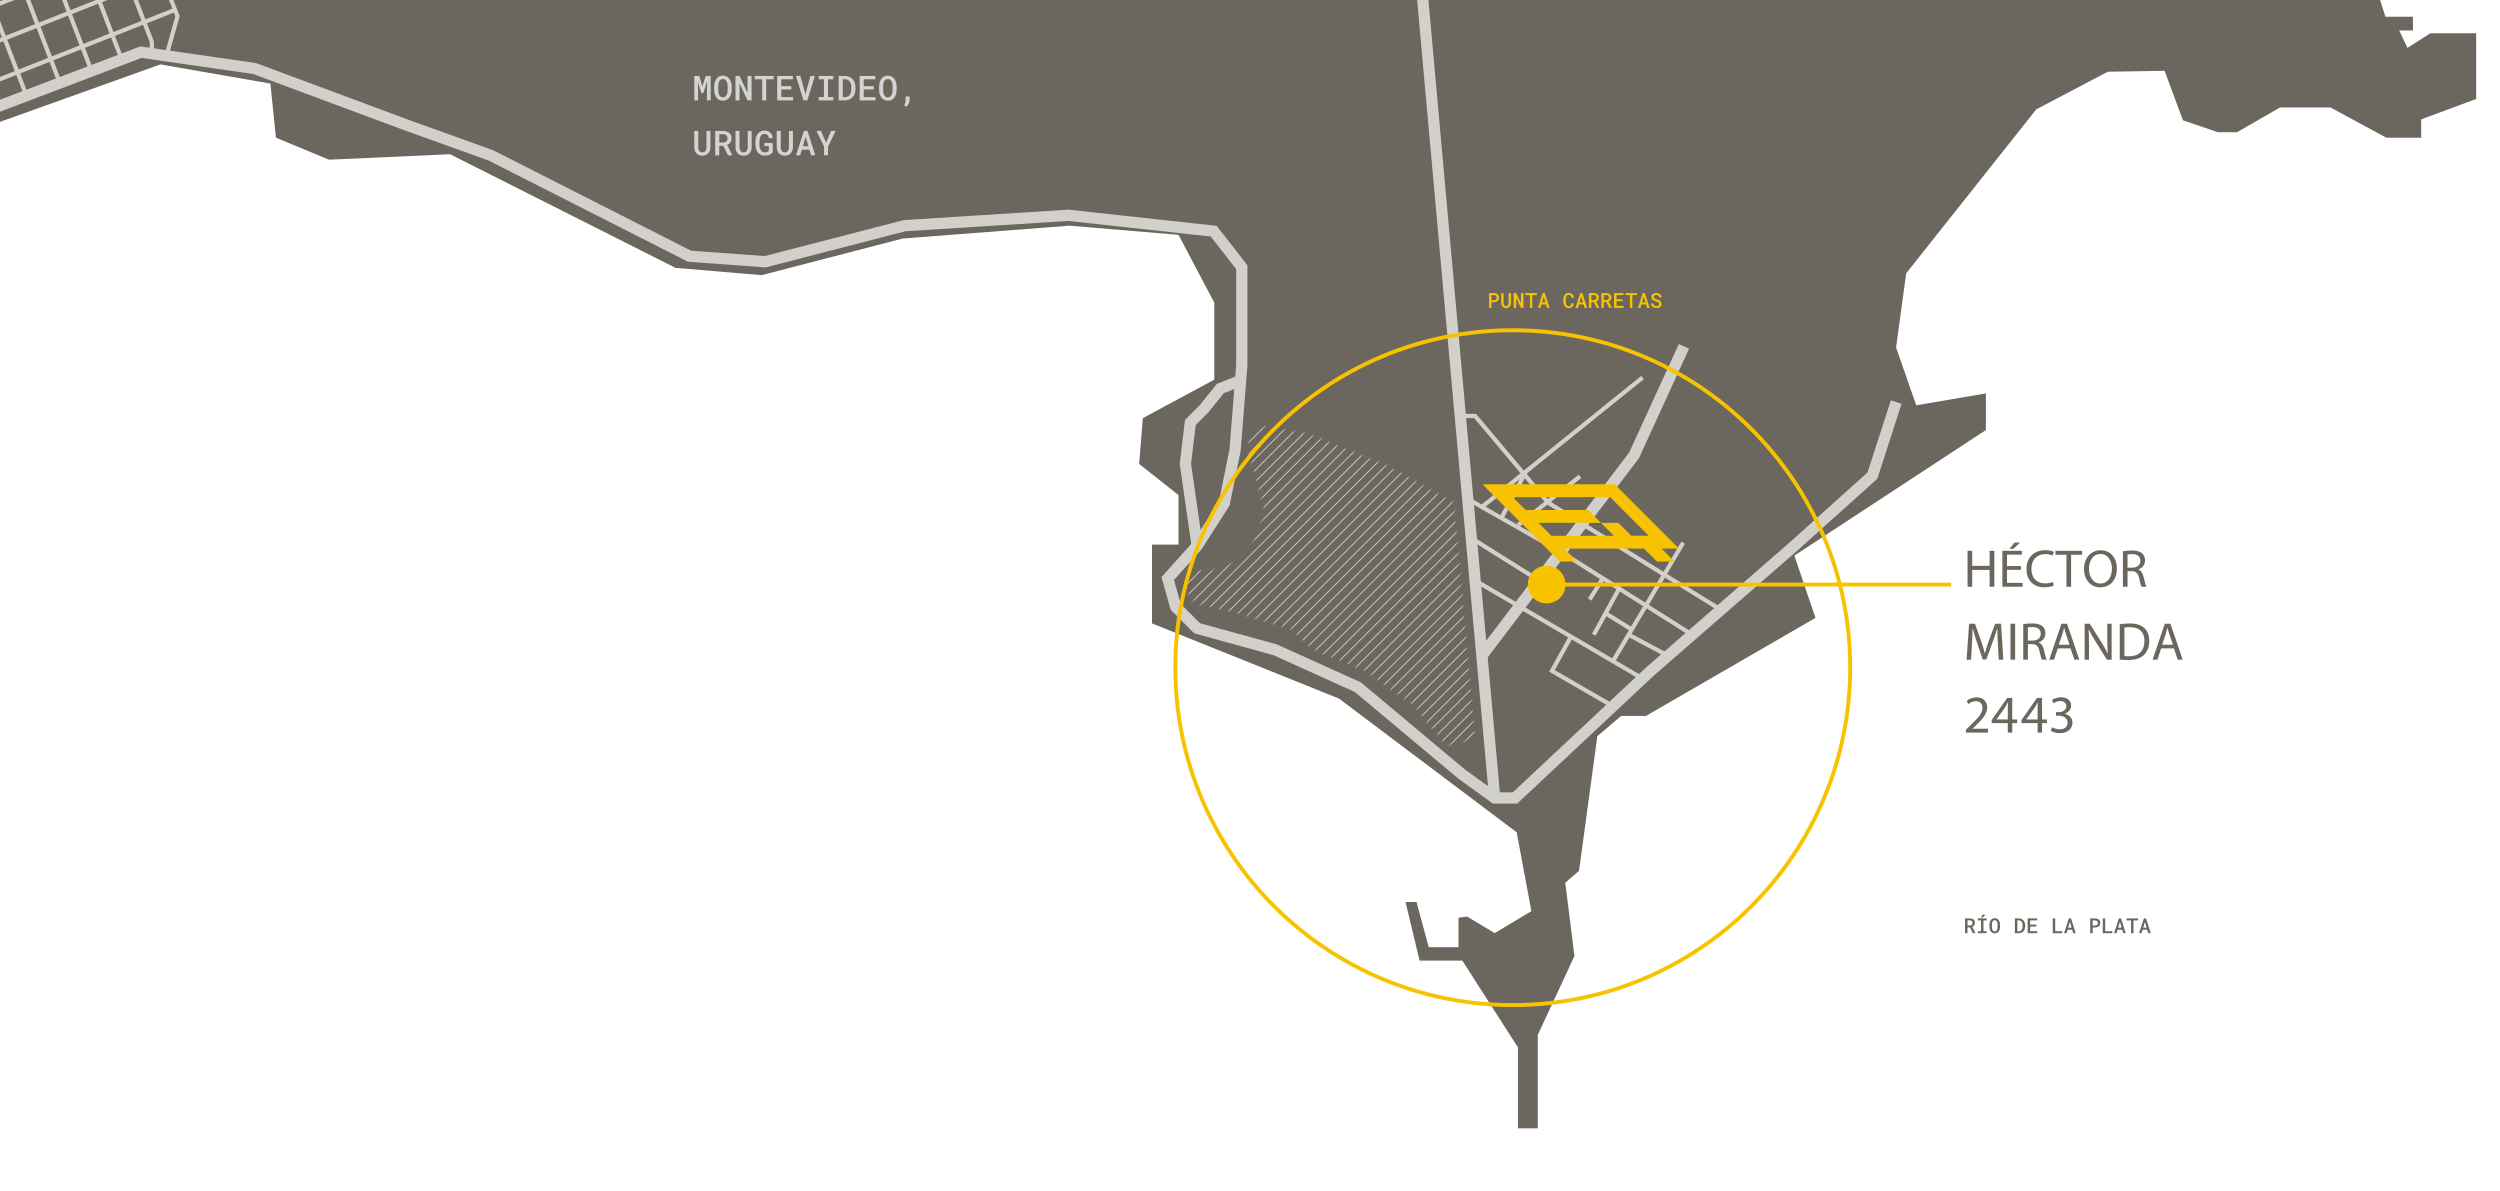 <svg width="1280" height="610" viewBox="0 0 1280 610" fill="none" xmlns="http://www.w3.org/2000/svg">
<g clip-path="url(#clip0_572_18313)">
<path d="M0 -110V62.387L82.147 32.973L138.447 42.793L141.26 70.507L168.48 81.767L230.407 78.953L345.833 137.133L389.933 140.887L462.193 122.12L547.587 115.547L603.4 120.24L621.72 154.96V194.373L585.12 214.08L583.247 237.54L603.4 253.493L603.387 278.827H589.813V319.18L685.527 357.653L776.553 426.153L784.06 466.507L765.293 477.767L751.213 469.32L746.753 469.82V484.96H731.507L725.253 461.813H719.627L726.82 491.84H748.713L777.18 536.26V577.707H787.347V529.847L806.113 489.493L801.42 451.96L808.46 445.86L817.84 376.887L830.04 366.567H842.707L929.507 316.36L918.72 284.46L1016.78 220.18V201.413L981.12 207.513L970.8 177.953L975.96 139.947L1042.59 55.96L1079.18 36.727L1108.27 36.253L1117.66 61.593L1135.49 67.693H1145.34L1167.39 55.02H1193.2L1221.82 70.507H1239.65V61.12L1267.8 50.66V17.02H1244.34L1232.61 24.527L1228.39 15.607H1235.43V8.573H1221.35L1217.13 -4.567H1223.69L1241.99 -32.333L1255.13 -36.087L1280 -23.34V-110H0Z" fill="#6B675F"/>
<path d="M-48.853 39.973L82.833 -12.193" stroke="#D2D0CB" stroke-width="2.16" stroke-miterlimit="10"/>
<path d="M-80.18 33.327L76.807 -28.46" stroke="#D2D0CB" stroke-width="2.16" stroke-miterlimit="10"/>
<path d="M-88.64 17.173L69.007 -45.273" stroke="#D2D0CB" stroke-width="2.16" stroke-miterlimit="10"/>
<path d="M682.713 -507.54L765.293 408.56" stroke="#D2D0CB" stroke-width="5.76" stroke-miterlimit="10"/>
<path d="M-95.806 -47.847L-72.6 12.727L-41.066 48.907H-21.113L89.634 5.033" stroke="#D2D0CB" stroke-width="2.16" stroke-miterlimit="10"/>
<path d="M-33.473 -73.733L13.507 48.907" stroke="#D2D0CB" stroke-width="2.16" stroke-miterlimit="10"/>
<path d="M-16.933 -81.707L30.047 40.933" stroke="#D2D0CB" stroke-width="2.16" stroke-miterlimit="10"/>
<path d="M-0.513 -87.367L46.467 35.273" stroke="#D2D0CB" stroke-width="2.16" stroke-miterlimit="10"/>
<path d="M14.56 -94.279L61.54 28.361" stroke="#D2D0CB" stroke-width="2.16" stroke-miterlimit="10"/>
<path d="M30.747 -101.207L77.727 21.433V27.52" stroke="#D2D0CB" stroke-width="2.16" stroke-miterlimit="10"/>
<path d="M39.4 -112.692L46.467 -104.346L90.9 8.261L85.26 28.361" stroke="#D2D0CB" stroke-width="2.16" stroke-miterlimit="10"/>
<path d="M970.847 205.867L958.687 243.507L918.727 279.414L844.593 343.987L775.68 408.56H765.293L748.46 396.394L695.18 351.807L652.907 332.694L612.947 321.687L601.94 310.687L597.887 296.207L612.947 279.414L626.853 257.7L632.353 230.48L635.793 187.18V136.82L621.407 118.36L546.96 110.234L463.133 115.547L391.813 134L353.027 131.187L251.367 79.574L207.887 63.94L130.313 35.08L72.133 26.714L-6.067 56.427L-30.147 58.62L-61.427 49.547L-89.267 25.46L-89.58 3.567L-107.72 -42.413L29.28 -101.533L47.427 -121.553L62.753 -123.74L213.52 -185.046L224.78 -201.313L208.2 -376.793L172.173 -411.36L167.48 -471.88L126.727 -523.506" stroke="#D2D0CB" stroke-width="5.76" stroke-miterlimit="10"/>
<path d="M758.727 335.739L836.68 233.079L862.167 177.359" stroke="#D2D0CB" stroke-width="5.76" stroke-miterlimit="10"/>
<path d="M753.3 275.514L787.98 297.22" stroke="#D2D0CB" stroke-width="2.16" stroke-miterlimit="10"/>
<path d="M755.253 297.221L840.96 347.394" stroke="#D2D0CB" stroke-width="2.16" stroke-miterlimit="10"/>
<path d="M751.493 255.467L799.14 282.527L866.413 324.98" stroke="#D2D0CB" stroke-width="2.16" stroke-miterlimit="10"/>
<path d="M861.773 277.867L825.827 338.541" stroke="#D2D0CB" stroke-width="2.16" stroke-miterlimit="10"/>
<path d="M804.347 325.96L794.6 343.5L825.827 361.573" stroke="#D2D0CB" stroke-width="2.16" stroke-miterlimit="10"/>
<path d="M758.727 259.573L840.96 193.312" stroke="#D2D0CB" stroke-width="2.16" stroke-miterlimit="10"/>
<path d="M768.713 265.247L781.327 241.367" stroke="#D2D0CB" stroke-width="2.16" stroke-miterlimit="10"/>
<path d="M747.66 212.994H755.253L792.667 257.407L881.067 312.214" stroke="#D2D0CB" stroke-width="2.16" stroke-miterlimit="10"/>
<path d="M777.273 268.826L808.953 243.893" stroke="#D2D0CB" stroke-width="2.16" stroke-miterlimit="10"/>
<path d="M854.06 335.74L833.86 324.98" stroke="#D2D0CB" stroke-width="2.16" stroke-miterlimit="10"/>
<path d="M828.993 301.367L821.02 315.887L816.026 324.98" stroke="#D2D0CB" stroke-width="2.16" stroke-miterlimit="10"/>
<path d="M835.447 322.307L822.06 313.994" stroke="#D2D0CB" stroke-width="2.16" stroke-miterlimit="10"/>
<path d="M820.653 296.073L813.913 306.96" stroke="#D2D0CB" stroke-width="2.16" stroke-miterlimit="10"/>
<path d="M801.547 299.294C801.547 304.627 797.227 308.947 791.894 308.947C786.56 308.947 782.24 304.627 782.24 299.294C782.24 293.961 786.56 289.641 791.894 289.641C797.227 289.641 801.547 293.961 801.547 299.294Z" fill="#F7C300"/>
<mask id="mask0_572_18313" style="mask-type:luminance" maskUnits="userSpaceOnUse" x="606" y="218" width="150" height="164">
<path d="M639.007 222.661L639.587 233.081L647.693 262.607L641.327 277.867L635.793 286.367L617 293.147L611.207 290.221L606.573 296.074V301.514L611.787 308.947L633.213 313.994L661.013 322.307L672.02 332.694L699.233 343.767L724 361.574L740.353 381.921L755.253 378.447L744.407 257.047L709.08 237.714L670.28 222.081L647.693 218.027L639.007 222.661Z" fill="white"/>
</mask>
<g mask="url(#mask0_572_18313)">
<path d="M459.807 388.427L633.633 214.601" stroke="#D2D0CB" stroke-width="0.447" stroke-miterlimit="10"/>
<path d="M465.667 388.427L639.493 214.601" stroke="#D2D0CB" stroke-width="0.447" stroke-miterlimit="10"/>
<path d="M471.533 388.427L645.36 214.601" stroke="#D2D0CB" stroke-width="0.447" stroke-miterlimit="10"/>
<path d="M477.393 388.427L651.22 214.601" stroke="#D2D0CB" stroke-width="0.447" stroke-miterlimit="10"/>
<path d="M483.253 388.427L657.086 214.601" stroke="#D2D0CB" stroke-width="0.447" stroke-miterlimit="10"/>
<path d="M489.12 388.427L662.947 214.601" stroke="#D2D0CB" stroke-width="0.447" stroke-miterlimit="10"/>
<path d="M494.98 388.427L668.813 214.601" stroke="#D2D0CB" stroke-width="0.447" stroke-miterlimit="10"/>
<path d="M500.846 388.427L674.673 214.601" stroke="#D2D0CB" stroke-width="0.447" stroke-miterlimit="10"/>
<path d="M506.707 388.427L680.533 214.601" stroke="#D2D0CB" stroke-width="0.447" stroke-miterlimit="10"/>
<path d="M512.573 388.427L686.4 214.601" stroke="#D2D0CB" stroke-width="0.447" stroke-miterlimit="10"/>
<path d="M518.433 388.427L692.26 214.601" stroke="#D2D0CB" stroke-width="0.447" stroke-miterlimit="10"/>
<path d="M524.3 388.427L698.127 214.601" stroke="#D2D0CB" stroke-width="0.447" stroke-miterlimit="10"/>
<path d="M530.16 388.427L703.987 214.601" stroke="#D2D0CB" stroke-width="0.447" stroke-miterlimit="10"/>
<path d="M536.027 388.427L709.853 214.601" stroke="#D2D0CB" stroke-width="0.447" stroke-miterlimit="10"/>
<path d="M541.886 388.427L715.713 214.601" stroke="#D2D0CB" stroke-width="0.447" stroke-miterlimit="10"/>
<path d="M547.753 388.427L721.58 214.601" stroke="#D2D0CB" stroke-width="0.447" stroke-miterlimit="10"/>
<path d="M553.613 388.427L727.44 214.601" stroke="#D2D0CB" stroke-width="0.447" stroke-miterlimit="10"/>
<path d="M559.48 388.427L733.307 214.601" stroke="#D2D0CB" stroke-width="0.447" stroke-miterlimit="10"/>
<path d="M565.34 388.427L739.167 214.601" stroke="#D2D0CB" stroke-width="0.447" stroke-miterlimit="10"/>
<path d="M571.2 388.427L745.033 214.601" stroke="#D2D0CB" stroke-width="0.447" stroke-miterlimit="10"/>
<path d="M577.067 388.427L750.893 214.601" stroke="#D2D0CB" stroke-width="0.447" stroke-miterlimit="10"/>
<path d="M582.927 388.427L756.76 214.601" stroke="#D2D0CB" stroke-width="0.447" stroke-miterlimit="10"/>
<path d="M588.793 388.427L762.62 214.601" stroke="#D2D0CB" stroke-width="0.447" stroke-miterlimit="10"/>
<path d="M594.653 388.427L768.48 214.601" stroke="#D2D0CB" stroke-width="0.447" stroke-miterlimit="10"/>
<path d="M600.52 388.427L774.347 214.601" stroke="#D2D0CB" stroke-width="0.447" stroke-miterlimit="10"/>
<path d="M606.38 388.427L780.207 214.601" stroke="#D2D0CB" stroke-width="0.447" stroke-miterlimit="10"/>
<path d="M612.247 388.427L786.073 214.601" stroke="#D2D0CB" stroke-width="0.447" stroke-miterlimit="10"/>
<path d="M618.106 388.427L791.933 214.601" stroke="#D2D0CB" stroke-width="0.447" stroke-miterlimit="10"/>
<path d="M623.973 388.427L797.8 214.601" stroke="#D2D0CB" stroke-width="0.447" stroke-miterlimit="10"/>
<path d="M629.833 388.427L803.66 214.601" stroke="#D2D0CB" stroke-width="0.447" stroke-miterlimit="10"/>
<path d="M635.7 388.427L809.526 214.601" stroke="#D2D0CB" stroke-width="0.447" stroke-miterlimit="10"/>
<path d="M641.56 388.427L815.387 214.601" stroke="#D2D0CB" stroke-width="0.447" stroke-miterlimit="10"/>
<path d="M647.427 388.427L821.253 214.601" stroke="#D2D0CB" stroke-width="0.447" stroke-miterlimit="10"/>
<path d="M653.287 388.427L827.113 214.601" stroke="#D2D0CB" stroke-width="0.447" stroke-miterlimit="10"/>
<path d="M659.146 388.427L832.98 214.601" stroke="#D2D0CB" stroke-width="0.447" stroke-miterlimit="10"/>
<path d="M665.013 388.427L838.84 214.601" stroke="#D2D0CB" stroke-width="0.447" stroke-miterlimit="10"/>
<path d="M670.873 388.427L844.706 214.601" stroke="#D2D0CB" stroke-width="0.447" stroke-miterlimit="10"/>
<path d="M676.74 388.427L850.566 214.601" stroke="#D2D0CB" stroke-width="0.447" stroke-miterlimit="10"/>
<path d="M682.6 388.427L856.427 214.601" stroke="#D2D0CB" stroke-width="0.447" stroke-miterlimit="10"/>
<path d="M688.467 388.427L862.293 214.601" stroke="#D2D0CB" stroke-width="0.447" stroke-miterlimit="10"/>
<path d="M694.327 388.427L868.153 214.601" stroke="#D2D0CB" stroke-width="0.447" stroke-miterlimit="10"/>
<path d="M700.193 388.427L874.02 214.601" stroke="#D2D0CB" stroke-width="0.447" stroke-miterlimit="10"/>
<path d="M706.053 388.427L879.88 214.601" stroke="#D2D0CB" stroke-width="0.447" stroke-miterlimit="10"/>
<path d="M711.92 388.427L885.747 214.601" stroke="#D2D0CB" stroke-width="0.447" stroke-miterlimit="10"/>
<path d="M717.78 388.427L891.606 214.601" stroke="#D2D0CB" stroke-width="0.447" stroke-miterlimit="10"/>
<path d="M723.646 388.427L897.473 214.601" stroke="#D2D0CB" stroke-width="0.447" stroke-miterlimit="10"/>
<path d="M729.506 388.427L903.333 214.601" stroke="#D2D0CB" stroke-width="0.447" stroke-miterlimit="10"/>
<path d="M735.373 388.427L909.2 214.601" stroke="#D2D0CB" stroke-width="0.447" stroke-miterlimit="10"/>
<path d="M741.233 388.427L915.06 214.601" stroke="#D2D0CB" stroke-width="0.447" stroke-miterlimit="10"/>
<path d="M747.1 388.427L920.927 214.601" stroke="#D2D0CB" stroke-width="0.447" stroke-miterlimit="10"/>
<path d="M752.96 388.427L926.787 214.601" stroke="#D2D0CB" stroke-width="0.447" stroke-miterlimit="10"/>
</g>
<path d="M612.947 279.414L606.907 237.434L609.473 216.294L616.427 209.341L624.827 198.914L635.187 194.834" stroke="#D2D0CB" stroke-width="5.76" stroke-miterlimit="10"/>
<path d="M763.647 154.741V157.647H762.394V150.061H764.927C765.307 150.061 765.654 150.121 765.974 150.227C766.294 150.334 766.574 150.494 766.807 150.694C767.04 150.894 767.22 151.141 767.354 151.434C767.487 151.727 767.547 152.054 767.547 152.414C767.547 152.774 767.48 153.087 767.354 153.374C767.22 153.661 767.04 153.901 766.807 154.101C766.574 154.301 766.3 154.454 765.974 154.567C765.654 154.674 765.3 154.734 764.927 154.734H763.64L763.647 154.741ZM763.647 153.727H764.934C765.147 153.727 765.333 153.694 765.5 153.634C765.667 153.567 765.807 153.481 765.927 153.367C766.047 153.254 766.134 153.114 766.2 152.954C766.26 152.794 766.294 152.621 766.294 152.434C766.294 152.234 766.26 152.054 766.2 151.887C766.14 151.721 766.047 151.581 765.927 151.461C765.807 151.341 765.667 151.247 765.5 151.181C765.333 151.114 765.147 151.081 764.934 151.074H763.647V153.727Z" fill="#F7C300"/>
<path d="M773.633 150.061L773.647 155.141C773.647 155.527 773.58 155.887 773.46 156.207C773.34 156.527 773.167 156.801 772.947 157.034C772.727 157.267 772.46 157.441 772.153 157.567C771.847 157.694 771.493 157.754 771.107 157.754C770.72 157.754 770.393 157.694 770.087 157.567C769.78 157.441 769.52 157.267 769.3 157.041C769.08 156.814 768.913 156.541 768.787 156.221C768.667 155.901 768.6 155.541 768.6 155.147L768.613 150.067H769.84L769.853 155.147C769.853 155.381 769.887 155.594 769.94 155.787C769.993 155.981 770.073 156.147 770.18 156.287C770.287 156.427 770.413 156.541 770.567 156.614C770.72 156.687 770.9 156.734 771.107 156.734C771.313 156.734 771.5 156.694 771.66 156.614C771.82 156.534 771.953 156.427 772.06 156.287C772.167 156.147 772.247 155.981 772.307 155.787C772.36 155.594 772.393 155.381 772.393 155.147L772.407 150.067H773.633V150.061Z" fill="#F7C300"/>
<path d="M780.014 157.647H778.754L776.287 152.427V157.647H775.014V150.061H776.28L778.74 155.261L778.754 150.061H780.02V157.647H780.014Z" fill="#F7C300"/>
<path d="M786.873 151.094H784.547V157.647H783.3V151.094H780.987V150.061H786.873V151.094Z" fill="#F7C300"/>
<path d="M791.587 155.887H789.22L788.7 157.647H787.407L789.873 150.061H790.973L793.387 157.647H792.1L791.587 155.887ZM789.533 154.821H791.273L790.413 151.847L789.533 154.821Z" fill="#F7C300"/>
<path d="M805.827 155.32C805.793 155.687 805.707 156.02 805.567 156.32C805.427 156.62 805.247 156.88 805.013 157.094C804.78 157.307 804.513 157.473 804.207 157.587C803.9 157.7 803.547 157.76 803.167 157.76C802.707 157.76 802.3 157.673 801.96 157.493C801.62 157.313 801.327 157.074 801.1 156.767C800.873 156.46 800.7 156.107 800.587 155.694C800.473 155.287 800.413 154.847 800.407 154.38V153.347C800.407 152.887 800.473 152.447 800.587 152.04C800.7 151.634 800.88 151.267 801.113 150.96C801.347 150.653 801.633 150.407 801.973 150.233C802.32 150.053 802.713 149.967 803.173 149.967C803.573 149.967 803.927 150.027 804.24 150.147C804.553 150.267 804.82 150.433 805.04 150.647C805.26 150.86 805.44 151.127 805.573 151.434C805.707 151.74 805.793 152.087 805.827 152.467H804.573C804.553 152.247 804.513 152.04 804.447 151.86C804.38 151.68 804.293 151.52 804.187 151.393C804.08 151.267 803.933 151.167 803.767 151.094C803.6 151.027 803.4 150.987 803.173 150.987C802.893 150.987 802.653 151.054 802.467 151.18C802.273 151.307 802.12 151.48 802 151.7C801.88 151.92 801.8 152.167 801.747 152.454C801.693 152.74 801.673 153.04 801.673 153.347V154.393C801.673 154.72 801.7 155.027 801.747 155.313C801.793 155.6 801.88 155.853 801.993 156.067C802.107 156.28 802.26 156.453 802.453 156.58C802.647 156.707 802.88 156.767 803.167 156.767C803.607 156.767 803.94 156.64 804.167 156.393C804.393 156.147 804.533 155.794 804.573 155.34H805.827V155.32Z" fill="#F7C300"/>
<path d="M810.787 155.887H808.42L807.9 157.647H806.607L809.074 150.061H810.174L812.587 157.647H811.3L810.787 155.887ZM808.734 154.821H810.474L809.614 151.847L808.734 154.821Z" fill="#F7C300"/>
<path d="M816.054 154.687H814.78V157.647H813.527V150.061H815.92C816.307 150.061 816.667 150.114 816.994 150.207C817.32 150.301 817.607 150.447 817.847 150.634C818.087 150.821 818.274 151.061 818.407 151.347C818.54 151.634 818.607 151.967 818.607 152.347C818.607 152.607 818.574 152.841 818.507 153.047C818.44 153.261 818.347 153.447 818.22 153.621C818.1 153.794 817.954 153.941 817.78 154.067C817.614 154.194 817.42 154.307 817.22 154.394L818.827 157.581V157.641H817.494L816.054 154.681V154.687ZM814.78 153.681H815.934C816.14 153.681 816.334 153.654 816.507 153.594C816.68 153.534 816.834 153.454 816.96 153.341C817.087 153.227 817.187 153.101 817.254 152.941C817.32 152.781 817.36 152.601 817.36 152.394C817.36 152.187 817.327 151.994 817.26 151.834C817.194 151.674 817.1 151.534 816.974 151.421C816.854 151.307 816.7 151.227 816.52 151.167C816.34 151.107 816.147 151.081 815.927 151.074H814.78V153.681Z" fill="#F7C300"/>
<path d="M822.453 154.687H821.18V157.647H819.927V150.061H822.32C822.707 150.061 823.067 150.114 823.393 150.207C823.72 150.301 824.007 150.447 824.247 150.634C824.487 150.821 824.673 151.061 824.807 151.347C824.94 151.634 825.007 151.967 825.007 152.347C825.007 152.607 824.973 152.841 824.907 153.047C824.84 153.261 824.747 153.447 824.62 153.621C824.5 153.794 824.353 153.941 824.18 154.067C824.013 154.194 823.82 154.307 823.62 154.394L825.227 157.581V157.641H823.893L822.453 154.681V154.687ZM821.18 153.681H822.333C822.54 153.681 822.733 153.654 822.907 153.594C823.08 153.534 823.233 153.454 823.36 153.341C823.487 153.227 823.587 153.101 823.653 152.941C823.72 152.781 823.76 152.601 823.76 152.394C823.76 152.187 823.727 151.994 823.66 151.834C823.593 151.674 823.5 151.534 823.373 151.421C823.253 151.307 823.1 151.227 822.92 151.167C822.74 151.107 822.547 151.081 822.327 151.074H821.18V153.681Z" fill="#F7C300"/>
<path d="M830.754 154.247H827.634V156.627H831.287V157.647H826.38V150.061H831.247V151.094H827.634V153.234H830.754V154.247Z" fill="#F7C300"/>
<path d="M838.087 151.094H835.76V157.647H834.514V151.094H832.2V150.061H838.087V151.094Z" fill="#F7C300"/>
<path d="M842.794 155.887H840.427L839.907 157.647H838.614L841.08 150.061H842.18L844.594 157.647H843.307L842.794 155.887ZM840.74 154.821H842.48L841.62 151.847L840.74 154.821Z" fill="#F7C300"/>
<path d="M849.454 155.694C849.454 155.514 849.414 155.353 849.34 155.22C849.267 155.08 849.16 154.96 849.02 154.86C848.88 154.76 848.72 154.667 848.534 154.587C848.347 154.507 848.14 154.434 847.914 154.374C847.614 154.287 847.32 154.18 847.034 154.053C846.747 153.927 846.487 153.767 846.26 153.58C846.034 153.393 845.847 153.18 845.707 152.927C845.567 152.68 845.494 152.393 845.494 152.067C845.494 151.74 845.567 151.447 845.707 151.187C845.847 150.927 846.034 150.707 846.274 150.527C846.507 150.347 846.787 150.207 847.094 150.114C847.407 150.014 847.734 149.967 848.074 149.967C848.44 149.967 848.78 150.02 849.1 150.133C849.42 150.247 849.694 150.407 849.934 150.607C850.174 150.807 850.36 151.053 850.5 151.333C850.64 151.613 850.714 151.927 850.714 152.274H849.46C849.44 152.08 849.4 151.907 849.34 151.747C849.274 151.587 849.187 151.454 849.067 151.34C848.947 151.227 848.807 151.14 848.64 151.073C848.474 151.007 848.28 150.98 848.06 150.98C847.874 150.98 847.7 151.007 847.54 151.053C847.38 151.1 847.24 151.174 847.127 151.267C847.014 151.36 846.92 151.474 846.854 151.607C846.787 151.74 846.754 151.887 846.754 152.053C846.754 152.233 846.8 152.387 846.887 152.514C846.974 152.64 847.094 152.76 847.24 152.854C847.387 152.954 847.554 153.034 847.74 153.107C847.927 153.18 848.127 153.24 848.333 153.3C848.647 153.393 848.954 153.507 849.24 153.647C849.527 153.787 849.78 153.947 850 154.14C850.22 154.333 850.394 154.553 850.52 154.807C850.647 155.06 850.714 155.354 850.714 155.674C850.714 155.994 850.64 156.307 850.5 156.567C850.36 156.827 850.167 157.04 849.927 157.213C849.687 157.387 849.407 157.52 849.094 157.607C848.78 157.694 848.447 157.74 848.107 157.74C847.874 157.74 847.64 157.72 847.414 157.674C847.187 157.627 846.967 157.56 846.754 157.473C846.54 157.38 846.347 157.273 846.167 157.14C845.987 157.007 845.827 156.854 845.694 156.674C845.56 156.5 845.454 156.3 845.38 156.087C845.307 155.867 845.267 155.634 845.26 155.374H846.514C846.534 155.6 846.58 155.8 846.667 155.973C846.747 156.147 846.86 156.287 847 156.4C847.14 156.513 847.3 156.6 847.487 156.653C847.674 156.707 847.88 156.74 848.107 156.74C848.294 156.74 848.467 156.72 848.634 156.674C848.8 156.627 848.94 156.56 849.06 156.473C849.18 156.387 849.28 156.273 849.347 156.147C849.414 156.02 849.454 155.867 849.454 155.7V155.694Z" fill="#F7C300"/>
<path d="M859.66 280.901L826.706 247.947H758.993L798.533 287.487H807.48L800.886 280.894H841.773L848.366 287.487H857.313L850.726 280.894H859.666L859.66 280.901ZM774.533 254.534H824.36L844.133 274.307H835.233L828.64 267.714H819.7L813.106 261.121H781.12L774.526 254.527L774.533 254.534ZM787.713 267.721H819.7L826.293 274.314H794.306L787.713 267.721Z" fill="#F7C300"/>
<path d="M1008.63 474.84H1007.36V477.8H1006.11V470.213H1008.5C1008.89 470.213 1009.25 470.266 1009.57 470.36C1009.9 470.453 1010.19 470.6 1010.43 470.786C1010.67 470.973 1010.85 471.213 1010.99 471.5C1011.12 471.786 1011.19 472.12 1011.19 472.5C1011.19 472.76 1011.15 472.993 1011.09 473.2C1011.02 473.406 1010.93 473.6 1010.8 473.773C1010.67 473.946 1010.53 474.093 1010.36 474.22C1010.19 474.346 1010 474.46 1009.8 474.546L1011.41 477.733V477.793H1010.07L1008.63 474.833V474.84ZM1007.36 473.833H1008.51C1008.72 473.833 1008.91 473.806 1009.09 473.746C1009.26 473.686 1009.41 473.606 1009.54 473.493C1009.67 473.38 1009.77 473.253 1009.83 473.093C1009.9 472.933 1009.94 472.753 1009.94 472.546C1009.94 472.34 1009.91 472.146 1009.84 471.986C1009.77 471.826 1009.68 471.686 1009.55 471.573C1009.43 471.46 1009.28 471.38 1009.1 471.32C1008.92 471.26 1008.73 471.233 1008.51 471.226H1007.36V473.833Z" fill="#6B675F"/>
<path d="M1012.66 470.22H1017.17V471.253H1015.53V476.767H1017.17V477.8H1012.66V476.767H1014.27V471.253H1012.66V470.22ZM1015.16 468.307H1016.59L1015.15 469.727H1014.2L1015.17 468.307H1015.16Z" fill="#6B675F"/>
<path d="M1024.03 474.5C1024.03 474.946 1023.97 475.38 1023.86 475.786C1023.75 476.193 1023.57 476.56 1023.35 476.873C1023.12 477.186 1022.83 477.44 1022.49 477.62C1022.15 477.8 1021.75 477.9 1021.29 477.9C1020.83 477.9 1020.44 477.806 1020.11 477.62C1019.77 477.433 1019.49 477.18 1019.27 476.866C1019.05 476.553 1018.87 476.193 1018.76 475.78C1018.65 475.366 1018.59 474.94 1018.59 474.493V473.526C1018.59 473.226 1018.62 472.933 1018.67 472.653C1018.71 472.373 1018.79 472.1 1018.89 471.846C1018.99 471.593 1019.11 471.36 1019.26 471.146C1019.41 470.933 1019.58 470.753 1019.78 470.6C1019.98 470.446 1020.21 470.326 1020.46 470.24C1020.71 470.153 1020.99 470.106 1021.29 470.106C1021.75 470.106 1022.15 470.2 1022.49 470.386C1022.83 470.573 1023.12 470.826 1023.35 471.14C1023.59 471.453 1023.75 471.82 1023.87 472.233C1023.98 472.646 1024.04 473.08 1024.04 473.526V474.493L1024.03 474.5ZM1022.78 473.52C1022.78 473.233 1022.75 472.953 1022.7 472.673C1022.65 472.393 1022.57 472.14 1022.45 471.92C1022.34 471.7 1022.19 471.52 1022 471.386C1021.81 471.253 1021.57 471.18 1021.29 471.18C1021 471.18 1020.77 471.246 1020.59 471.386C1020.4 471.526 1020.25 471.706 1020.15 471.926C1020.04 472.146 1019.96 472.4 1019.92 472.68C1019.88 472.96 1019.85 473.24 1019.85 473.526V474.506C1019.85 474.793 1019.87 475.073 1019.92 475.353C1019.97 475.633 1020.04 475.886 1020.15 476.106C1020.27 476.326 1020.41 476.513 1020.59 476.653C1020.77 476.793 1021.01 476.86 1021.29 476.86C1021.57 476.86 1021.81 476.793 1022.01 476.653C1022.2 476.513 1022.35 476.333 1022.46 476.113C1022.57 475.893 1022.65 475.64 1022.7 475.36C1022.75 475.08 1022.77 474.793 1022.77 474.513V473.533L1022.78 473.52Z" fill="#6B675F"/>
<path d="M1031.63 477.8V470.213H1033.49C1034.01 470.213 1034.47 470.306 1034.89 470.473C1035.31 470.64 1035.66 470.88 1035.95 471.193C1036.25 471.506 1036.47 471.873 1036.62 472.3C1036.77 472.726 1036.85 473.206 1036.86 473.726V474.3C1036.86 474.82 1036.78 475.293 1036.62 475.726C1036.46 476.16 1036.24 476.526 1035.95 476.833C1035.67 477.14 1035.31 477.38 1034.91 477.546C1034.5 477.713 1034.04 477.8 1033.53 477.8H1031.63ZM1032.9 471.226V476.793H1033.52C1033.87 476.793 1034.17 476.726 1034.42 476.606C1034.67 476.486 1034.89 476.32 1035.06 476.1C1035.23 475.88 1035.36 475.62 1035.45 475.313C1035.53 475.006 1035.57 474.666 1035.58 474.293V473.706C1035.58 473.34 1035.53 473.006 1035.45 472.706C1035.36 472.406 1035.23 472.146 1035.06 471.92C1034.89 471.693 1034.67 471.526 1034.41 471.406C1034.15 471.286 1033.83 471.22 1033.48 471.213H1032.89L1032.9 471.226Z" fill="#6B675F"/>
<path d="M1042.54 474.4H1039.42V476.78H1043.07V477.8H1038.17V470.213H1043.03V471.246H1039.42V473.386H1042.54V474.4Z" fill="#6B675F"/>
<path d="M1052.27 476.78H1055.88V477.8H1051.01V470.213H1052.27V476.773V476.78Z" fill="#6B675F"/>
<path d="M1060.97 476.04H1058.61L1058.09 477.8H1056.79L1059.26 470.213H1060.36L1062.77 477.8H1061.49L1060.97 476.04ZM1058.92 474.973H1060.66L1059.8 472L1058.92 474.973Z" fill="#6B675F"/>
<path d="M1071.45 474.893V477.8H1070.19V470.213H1072.73C1073.11 470.213 1073.45 470.273 1073.77 470.38C1074.09 470.486 1074.37 470.646 1074.61 470.846C1074.84 471.046 1075.02 471.293 1075.15 471.586C1075.29 471.88 1075.35 472.206 1075.35 472.566C1075.35 472.926 1075.28 473.24 1075.15 473.526C1075.03 473.813 1074.84 474.053 1074.61 474.253C1074.37 474.453 1074.1 474.606 1073.77 474.72C1073.45 474.833 1073.1 474.886 1072.73 474.886H1071.44L1071.45 474.893ZM1071.45 473.886H1072.73C1072.95 473.886 1073.13 473.853 1073.3 473.793C1073.47 473.733 1073.61 473.64 1073.73 473.526C1073.85 473.413 1073.93 473.273 1074 473.113C1074.07 472.953 1074.09 472.78 1074.09 472.593C1074.09 472.393 1074.06 472.213 1074 472.046C1073.94 471.88 1073.85 471.74 1073.73 471.62C1073.61 471.5 1073.47 471.406 1073.3 471.34C1073.13 471.273 1072.95 471.24 1072.73 471.233H1071.45V473.886Z" fill="#6B675F"/>
<path d="M1077.87 476.78H1081.49V477.8H1076.62V470.213H1077.87V476.773V476.78Z" fill="#6B675F"/>
<path d="M1086.58 476.04H1084.21L1083.69 477.8H1082.4L1084.87 470.213H1085.97L1088.38 477.8H1087.09L1086.58 476.04ZM1084.53 474.973H1086.27L1085.41 472L1084.53 474.973Z" fill="#6B675F"/>
<path d="M1094.67 471.246H1092.35V477.8H1091.1V471.246H1088.79V470.213H1094.67V471.246Z" fill="#6B675F"/>
<path d="M1099.38 476.04H1097.01L1096.49 477.8H1095.2L1097.67 470.213H1098.77L1101.18 477.8H1099.89L1099.38 476.04ZM1097.33 474.973H1099.07L1098.21 472L1097.33 474.973Z" fill="#6B675F"/>
<path d="M358.04 38.893L359.593 44.293L361.313 38.893H363.873V51.399H361.933V47.106L362.053 41.626L360.127 47.619H359.047L357.3 41.833L357.42 47.106V51.399H355.48V38.893H358.04Z" fill="#D3D3D3"/>
<path d="M374.633 45.953C374.633 46.693 374.54 47.4 374.347 48.08C374.16 48.76 373.873 49.36 373.5 49.873C373.127 50.386 372.653 50.806 372.093 51.106C371.527 51.413 370.867 51.566 370.113 51.566C369.36 51.566 368.713 51.413 368.153 51.1C367.593 50.786 367.133 50.38 366.767 49.86C366.4 49.34 366.12 48.746 365.933 48.066C365.747 47.393 365.653 46.686 365.653 45.946V44.346C365.653 43.853 365.693 43.373 365.78 42.906C365.86 42.44 365.987 41.993 366.147 41.58C366.307 41.166 366.513 40.78 366.753 40.426C367 40.073 367.28 39.773 367.613 39.52C367.94 39.266 368.313 39.073 368.727 38.926C369.14 38.786 369.6 38.713 370.093 38.713C370.847 38.713 371.507 38.866 372.073 39.18C372.64 39.486 373.107 39.9 373.487 40.42C373.867 40.94 374.147 41.54 374.34 42.22C374.527 42.9 374.627 43.613 374.627 44.353V45.953H374.633ZM372.567 44.34C372.567 43.873 372.52 43.406 372.44 42.94C372.36 42.473 372.227 42.06 372.033 41.7C371.847 41.34 371.593 41.04 371.28 40.813C370.967 40.586 370.58 40.473 370.107 40.473C369.633 40.473 369.26 40.586 368.953 40.813C368.647 41.04 368.407 41.333 368.22 41.7C368.033 42.066 367.913 42.48 367.84 42.94C367.767 43.4 367.727 43.866 367.727 44.333V45.946C367.727 46.413 367.773 46.88 367.847 47.34C367.92 47.8 368.047 48.213 368.227 48.586C368.407 48.953 368.653 49.253 368.96 49.486C369.267 49.713 369.653 49.833 370.113 49.833C370.573 49.833 370.973 49.72 371.287 49.486C371.6 49.26 371.847 48.96 372.04 48.593C372.227 48.226 372.36 47.813 372.44 47.346C372.52 46.88 372.56 46.413 372.567 45.946V44.333V44.34Z" fill="#D3D3D3"/>
<path d="M384.807 51.399H382.726L378.653 42.793V51.399H376.56V38.893H378.647L382.7 47.473L382.72 38.893H384.807V51.399Z" fill="#D3D3D3"/>
<path d="M396.127 40.593H392.287V51.399H390.233V40.593H386.42V38.893H396.127V40.593Z" fill="#D3D3D3"/>
<path d="M405.153 45.793H400.007V49.719H406.027V51.399H397.933V38.893H405.967V40.593H400.007V44.119H405.153V45.786V45.793Z" fill="#D3D3D3"/>
<path d="M412.36 48.266L414.96 38.893H417.213L413.347 51.399H411.38L407.527 38.893H409.78L412.367 48.266H412.36Z" fill="#D3D3D3"/>
<path d="M419.213 38.893H426.653V40.599H423.947V49.693H426.653V51.393H419.213V49.693H421.86V40.599H419.213V38.893Z" fill="#D3D3D3"/>
<path d="M429.386 51.399V38.893H432.447C433.307 38.893 434.08 39.039 434.76 39.319C435.44 39.599 436.026 39.993 436.506 40.506C436.986 41.013 437.353 41.626 437.613 42.333C437.873 43.039 438 43.826 438.006 44.679V45.626C438.006 46.486 437.867 47.266 437.613 47.973C437.353 48.679 436.986 49.286 436.513 49.793C436.04 50.299 435.46 50.693 434.787 50.973C434.113 51.253 433.353 51.393 432.513 51.393H429.393L429.386 51.399ZM431.487 40.559V49.739H432.506C433.073 49.739 433.567 49.633 433.993 49.433C434.42 49.233 434.773 48.959 435.053 48.599C435.34 48.239 435.546 47.813 435.686 47.306C435.826 46.799 435.9 46.239 435.906 45.619V44.659C435.906 44.059 435.826 43.506 435.686 43.013C435.546 42.513 435.333 42.086 435.046 41.719C434.76 41.353 434.4 41.073 433.967 40.866C433.533 40.659 433.027 40.559 432.44 40.553H431.48L431.487 40.559Z" fill="#D3D3D3"/>
<path d="M447.373 45.793H442.227V49.719H448.247V51.399H440.153V38.893H448.187V40.593H442.227V44.119H447.373V45.786V45.793Z" fill="#D3D3D3"/>
<path d="M459.08 45.953C459.08 46.693 458.987 47.4 458.793 48.08C458.607 48.76 458.32 49.36 457.947 49.873C457.573 50.386 457.1 50.806 456.54 51.106C455.973 51.413 455.313 51.566 454.56 51.566C453.806 51.566 453.16 51.413 452.6 51.1C452.04 50.786 451.58 50.38 451.213 49.86C450.846 49.34 450.566 48.746 450.38 48.066C450.193 47.393 450.1 46.686 450.1 45.946V44.346C450.1 43.853 450.14 43.373 450.226 42.906C450.306 42.44 450.433 41.993 450.593 41.58C450.753 41.166 450.96 40.78 451.2 40.426C451.446 40.073 451.726 39.773 452.06 39.52C452.386 39.266 452.76 39.073 453.173 38.926C453.586 38.786 454.046 38.713 454.54 38.713C455.293 38.713 455.953 38.866 456.52 39.18C457.086 39.486 457.553 39.9 457.933 40.42C458.313 40.94 458.593 41.54 458.787 42.22C458.973 42.9 459.073 43.613 459.073 44.353V45.953H459.08ZM457.006 44.34C457.006 43.873 456.96 43.406 456.88 42.94C456.8 42.473 456.667 42.06 456.473 41.7C456.287 41.34 456.033 41.04 455.72 40.813C455.406 40.586 455.02 40.473 454.546 40.473C454.073 40.473 453.7 40.586 453.393 40.813C453.086 41.04 452.847 41.333 452.66 41.7C452.473 42.066 452.353 42.48 452.28 42.94C452.207 43.4 452.166 43.866 452.166 44.333V45.946C452.166 46.413 452.213 46.88 452.287 47.34C452.36 47.8 452.486 48.213 452.666 48.586C452.846 48.953 453.093 49.253 453.4 49.486C453.706 49.713 454.093 49.833 454.553 49.833C455.013 49.833 455.413 49.72 455.726 49.486C456.04 49.26 456.287 48.96 456.48 48.593C456.667 48.226 456.8 47.813 456.88 47.346C456.96 46.88 457 46.413 457.006 45.946V44.333V44.34Z" fill="#D3D3D3"/>
<path d="M465.727 51.113C465.727 51.42 465.687 51.727 465.613 52.047C465.533 52.367 465.427 52.68 465.28 52.993C465.133 53.3 464.96 53.593 464.753 53.873C464.547 54.154 464.327 54.4 464.08 54.613L462.92 54.007C463.167 53.593 463.353 53.16 463.487 52.707C463.62 52.254 463.687 51.74 463.687 51.18V49.387H465.74V51.113H465.727Z" fill="#D3D3D3"/>
<path d="M363.733 67.04L363.753 75.413C363.753 76.053 363.647 76.64 363.447 77.166C363.247 77.693 362.967 78.153 362.607 78.526C362.247 78.9 361.807 79.193 361.3 79.4C360.793 79.606 360.213 79.706 359.58 79.706C358.947 79.706 358.4 79.606 357.9 79.4C357.393 79.193 356.967 78.9 356.6 78.526C356.24 78.153 355.96 77.7 355.76 77.166C355.56 76.64 355.453 76.046 355.453 75.4L355.473 67.026H357.5L357.52 75.4C357.52 75.786 357.573 76.133 357.667 76.453C357.76 76.773 357.887 77.053 358.06 77.28C358.233 77.513 358.447 77.693 358.7 77.82C358.953 77.946 359.253 78.013 359.587 78.013C359.92 78.013 360.233 77.946 360.5 77.82C360.767 77.693 360.987 77.513 361.16 77.28C361.34 77.046 361.473 76.773 361.567 76.453C361.66 76.133 361.707 75.78 361.713 75.4L361.733 67.026H363.76L363.733 67.04Z" fill="#D3D3D3"/>
<path d="M370.347 74.667H368.253V79.547H366.193V67.04H370.147C370.787 67.04 371.38 67.127 371.92 67.287C372.46 67.447 372.927 67.68 373.327 67.993C373.72 68.307 374.027 68.693 374.247 69.167C374.467 69.633 374.573 70.187 374.573 70.813C374.573 71.24 374.52 71.62 374.407 71.967C374.293 72.313 374.14 72.627 373.94 72.907C373.74 73.187 373.5 73.433 373.22 73.647C372.94 73.86 372.633 74.04 372.293 74.187L374.94 79.44V79.54H372.74L370.36 74.66L370.347 74.667ZM368.253 73H370.153C370.5 73 370.813 72.953 371.1 72.853C371.387 72.753 371.633 72.62 371.84 72.44C372.047 72.26 372.213 72.04 372.327 71.78C372.44 71.52 372.5 71.22 372.5 70.88C372.5 70.54 372.447 70.22 372.34 69.953C372.233 69.687 372.073 69.46 371.873 69.273C371.667 69.093 371.42 68.953 371.133 68.86C370.847 68.767 370.513 68.713 370.153 68.707H368.267V73H368.253Z" fill="#D3D3D3"/>
<path d="M384.847 67.04L384.867 75.413C384.867 76.053 384.76 76.64 384.56 77.166C384.36 77.693 384.08 78.153 383.72 78.526C383.36 78.9 382.92 79.193 382.413 79.4C381.907 79.606 381.327 79.706 380.693 79.706C380.06 79.706 379.513 79.606 379.013 79.4C378.507 79.193 378.08 78.9 377.713 78.526C377.353 78.153 377.073 77.7 376.873 77.166C376.673 76.64 376.567 76.046 376.567 75.4L376.587 67.026H378.613L378.633 75.4C378.633 75.786 378.687 76.133 378.78 76.453C378.873 76.773 379 77.053 379.173 77.28C379.347 77.513 379.56 77.693 379.813 77.82C380.067 77.946 380.367 78.013 380.7 78.013C381.033 78.013 381.347 77.946 381.613 77.82C381.88 77.693 382.1 77.513 382.273 77.28C382.453 77.046 382.587 76.773 382.68 76.453C382.773 76.133 382.82 75.78 382.827 75.4L382.847 67.026H384.873L384.847 67.04Z" fill="#D3D3D3"/>
<path d="M395.66 77.979C395.447 78.233 395.2 78.466 394.913 78.673C394.627 78.886 394.307 79.066 393.953 79.219C393.6 79.373 393.213 79.493 392.8 79.579C392.387 79.666 391.94 79.706 391.473 79.706C390.727 79.706 390.06 79.559 389.48 79.266C388.9 78.973 388.413 78.573 388.013 78.066C387.613 77.559 387.313 76.959 387.1 76.273C386.887 75.586 386.787 74.846 386.78 74.059V72.513C386.78 71.719 386.88 70.986 387.087 70.299C387.293 69.613 387.587 69.013 387.973 68.506C388.36 67.999 388.833 67.593 389.393 67.299C389.953 67.006 390.593 66.859 391.32 66.859C391.967 66.859 392.547 66.946 393.053 67.126C393.56 67.306 394 67.559 394.367 67.893C394.733 68.226 395.027 68.633 395.24 69.119C395.453 69.599 395.593 70.139 395.647 70.733H393.62C393.567 70.393 393.487 70.093 393.38 69.819C393.273 69.546 393.127 69.319 392.94 69.133C392.753 68.946 392.533 68.799 392.273 68.699C392.013 68.599 391.707 68.546 391.347 68.546C390.913 68.546 390.54 68.653 390.227 68.866C389.913 69.079 389.653 69.373 389.447 69.733C389.24 70.099 389.087 70.519 388.993 70.993C388.9 71.466 388.847 71.973 388.84 72.493V74.053C388.84 74.573 388.9 75.073 389 75.546C389.1 76.019 389.26 76.439 389.473 76.806C389.687 77.173 389.967 77.459 390.3 77.679C390.64 77.899 391.047 78.006 391.52 78.013C391.713 78.013 391.913 77.999 392.12 77.973C392.327 77.946 392.52 77.906 392.707 77.846C392.893 77.786 393.06 77.713 393.22 77.626C393.373 77.539 393.5 77.426 393.6 77.293L393.62 74.793H391.36V73.186H395.64L395.66 77.953V77.979Z" fill="#D3D3D3"/>
<path d="M405.96 67.04L405.98 75.413C405.98 76.053 405.873 76.64 405.673 77.166C405.473 77.693 405.193 78.153 404.833 78.526C404.473 78.9 404.033 79.193 403.527 79.4C403.02 79.606 402.44 79.706 401.807 79.706C401.173 79.706 400.627 79.606 400.127 79.4C399.62 79.193 399.193 78.9 398.827 78.526C398.467 78.153 398.187 77.7 397.987 77.166C397.787 76.64 397.68 76.046 397.68 75.4L397.7 67.026H399.727L399.747 75.4C399.747 75.786 399.8 76.133 399.893 76.453C399.987 76.773 400.113 77.053 400.287 77.28C400.46 77.513 400.673 77.693 400.927 77.82C401.18 77.946 401.48 78.013 401.813 78.013C402.147 78.013 402.46 77.946 402.727 77.82C402.993 77.693 403.213 77.513 403.387 77.28C403.567 77.046 403.7 76.773 403.793 76.453C403.887 76.133 403.933 75.78 403.94 75.4L403.96 67.026H405.987L405.96 67.04Z" fill="#D3D3D3"/>
<path d="M414.447 76.64H410.54L409.68 79.54H407.553L411.613 67.033H413.427L417.413 79.54H415.293L414.453 76.64H414.447ZM411.06 74.88H413.927L412.507 69.973L411.053 74.88H411.06Z" fill="#D3D3D3"/>
<path d="M422.947 73.013L425.547 67.033H427.847L423.947 75.046L423.927 79.54H421.927L421.907 74.993L418.033 67.033H420.333L422.933 73.013H422.947Z" fill="#D3D3D3"/>
<path d="M774.533 514.606C869.946 514.606 947.293 437.259 947.293 341.846C947.293 246.433 869.946 169.086 774.533 169.086C679.121 169.086 601.773 246.433 601.773 341.846C601.773 437.259 679.121 514.606 774.533 514.606Z" stroke="#F7C300" stroke-width="2" stroke-miterlimit="10"/>
<path d="M1009.77 282.007V289.713H1018.68V282.007H1021.09V300.427H1018.68V291.787H1009.77V300.427H1007.39V282.007H1009.77Z" fill="#6B675F"/>
<path d="M1034.75 291.787H1027.59V298.427H1035.57V300.42H1025.21V282H1035.16V283.994H1027.59V289.814H1034.75V291.78L1034.75 291.787ZM1034.29 277.82L1030.81 281.02H1028.85L1031.39 277.82H1034.29Z" fill="#6B675F"/>
<path d="M1051.53 299.827C1050.66 300.267 1048.91 300.7 1046.67 300.7C1041.47 300.7 1037.57 297.42 1037.57 291.38C1037.57 285.34 1041.47 281.707 1047.19 281.707C1049.48 281.707 1050.93 282.2 1051.56 282.527L1050.99 284.467C1050.09 284.027 1048.8 283.7 1047.27 283.7C1042.95 283.7 1040.08 286.46 1040.08 291.3C1040.08 295.814 1042.68 298.707 1047.16 298.707C1048.61 298.707 1050.09 298.407 1051.04 297.94L1051.53 299.827Z" fill="#6B675F"/>
<path d="M1058.01 284.027H1052.41V282.007H1066.05V284.027H1060.41V300.427H1058.01V284.027H1058.01Z" fill="#6B675F"/>
<path d="M1083.84 291.027C1083.84 297.367 1079.99 300.734 1075.29 300.734C1070.59 300.734 1067.01 296.961 1067.01 291.387C1067.01 285.541 1070.64 281.714 1075.56 281.714C1080.48 281.714 1083.84 285.567 1083.84 291.034V291.027ZM1069.55 291.327C1069.55 295.261 1071.68 298.787 1075.43 298.787C1079.17 298.787 1081.33 295.314 1081.33 291.134C1081.33 287.474 1079.42 283.647 1075.46 283.647C1071.5 283.647 1069.55 287.281 1069.55 291.327H1069.55Z" fill="#6B675F"/>
<path d="M1086.93 282.247C1088.13 282 1089.85 281.867 1091.49 281.867C1094.03 281.867 1095.67 282.334 1096.83 283.367C1097.75 284.187 1098.27 285.447 1098.27 286.867C1098.27 289.301 1096.74 290.914 1094.8 291.567V291.647C1096.22 292.14 1097.07 293.454 1097.51 295.367C1098.11 297.934 1098.55 299.714 1098.93 300.42H1096.47C1096.17 299.9 1095.75 298.314 1095.24 296.021C1094.69 293.481 1093.71 292.521 1091.55 292.441H1089.31V300.42H1086.93V282.24V282.247ZM1089.31 290.64H1091.74C1094.28 290.64 1095.89 289.247 1095.89 287.14C1095.89 284.76 1094.17 283.727 1091.65 283.694C1090.51 283.694 1089.69 283.8 1089.3 283.914V290.64H1089.31Z" fill="#6B675F"/>
<path d="M1022.91 329.674C1022.77 327.107 1022.61 324.013 1022.64 321.72H1022.56C1021.93 323.88 1021.17 326.173 1020.23 328.72L1016.98 337.66H1015.17L1012.19 328.887C1011.32 326.293 1010.58 323.913 1010.06 321.727H1010.01C1009.95 324.02 1009.81 327.114 1009.65 329.874L1009.16 337.774H1006.89L1008.18 319.354H1011.21L1014.35 328.267C1015.12 330.534 1015.75 332.56 1016.21 334.473H1016.29C1016.76 332.613 1017.41 330.594 1018.23 328.267L1021.51 319.354H1024.55L1025.69 337.774H1023.37L1022.91 329.68L1022.91 329.674Z" fill="#6B675F"/>
<path d="M1031.75 319.34V337.76H1029.37V319.34H1031.75Z" fill="#6B675F"/>
<path d="M1035.9 319.587C1037.1 319.34 1038.83 319.207 1040.47 319.207C1043.01 319.207 1044.65 319.674 1045.8 320.707C1046.73 321.527 1047.25 322.787 1047.25 324.207C1047.25 326.64 1045.71 328.254 1043.77 328.907V328.987C1045.19 329.48 1046.04 330.794 1046.48 332.707C1047.08 335.274 1047.52 337.054 1047.9 337.76H1045.44C1045.14 337.24 1044.73 335.654 1044.21 333.36C1043.67 330.82 1042.68 329.86 1040.52 329.78H1038.28V337.76H1035.9V319.58V319.587ZM1038.27 327.98H1040.71C1043.25 327.98 1044.86 326.587 1044.86 324.48C1044.86 322.1 1043.14 321.067 1040.62 321.034C1039.47 321.034 1038.65 321.14 1038.27 321.254V327.98H1038.27Z" fill="#6B675F"/>
<path d="M1053.58 331.966L1051.67 337.76H1049.21L1055.47 319.34H1058.33L1064.62 337.76H1062.08L1060.11 331.966H1053.58ZM1059.63 330.113L1057.82 324.813C1057.41 323.613 1057.13 322.52 1056.86 321.453H1056.81C1056.53 322.547 1056.23 323.667 1055.88 324.787L1054.07 330.12H1059.62L1059.63 330.113Z" fill="#6B675F"/>
<path d="M1067.33 337.767V319.347H1069.93L1075.83 328.667C1077.2 330.827 1078.27 332.767 1079.14 334.653L1079.19 334.627C1078.97 332.167 1078.92 329.927 1078.92 327.053V319.347H1081.16V337.767H1078.75L1072.91 328.42C1071.62 326.373 1070.39 324.267 1069.46 322.273L1069.38 322.3C1069.52 324.627 1069.57 326.84 1069.57 329.9V337.773H1067.33V337.767Z" fill="#6B675F"/>
<path d="M1085.31 319.587C1086.76 319.367 1088.49 319.207 1090.37 319.207C1093.78 319.207 1096.21 320 1097.83 321.5C1099.47 323 1100.42 325.134 1100.42 328.114C1100.42 331.094 1099.49 333.58 1097.77 335.274C1096.05 336.994 1093.2 337.927 1089.62 337.927C1087.93 337.927 1086.51 337.847 1085.3 337.707V319.587H1085.31ZM1087.69 335.88C1088.29 335.987 1089.17 336.02 1090.1 336.02C1095.19 336.02 1097.95 333.18 1097.95 328.2C1097.97 323.854 1095.51 321.094 1090.49 321.094C1089.26 321.094 1088.33 321.2 1087.7 321.34V335.88H1087.69Z" fill="#6B675F"/>
<path d="M1106.5 331.966L1104.59 337.76H1102.13L1108.39 319.34H1111.25L1117.54 337.76H1115L1113.03 331.966H1106.5ZM1112.54 330.113L1110.73 324.813C1110.32 323.613 1110.05 322.52 1109.77 321.453H1109.72C1109.45 322.547 1109.15 323.667 1108.79 324.787L1106.99 330.12H1112.53L1112.54 330.113Z" fill="#6B675F"/>
<path d="M1006.54 375.101V373.627L1008.43 371.794C1012.97 367.474 1015.01 365.181 1015.04 362.501C1015.04 360.694 1014.17 359.027 1011.51 359.027C1009.9 359.027 1008.56 359.847 1007.74 360.527L1006.97 358.834C1008.2 357.794 1009.95 357.027 1012 357.027C1015.83 357.027 1017.44 359.654 1017.44 362.194C1017.44 365.474 1015.06 368.127 1011.32 371.734L1009.9 373.047V373.101H1017.88V375.094H1006.53L1006.54 375.101Z" fill="#6B675F"/>
<path d="M1028 375.1V370.26H1019.75V368.673L1027.67 357.326H1030.27V368.366H1032.76V370.253H1030.27V375.093H1028.01L1028 375.1ZM1028 368.379V362.446C1028 361.52 1028.03 360.586 1028.08 359.66H1028C1027.45 360.7 1027.01 361.466 1026.53 362.286L1022.18 368.326V368.379H1028Z" fill="#6B675F"/>
<path d="M1043.25 375.1V370.26H1035V368.673L1042.93 357.326H1045.53V368.366H1048.01V370.253H1045.53V375.093H1043.26L1043.25 375.1ZM1043.25 368.379V362.446C1043.25 361.52 1043.28 360.586 1043.33 359.66H1043.25C1042.71 360.7 1042.27 361.466 1041.78 362.286L1037.43 368.326V368.379H1043.25Z" fill="#6B675F"/>
<path d="M1050.65 372.313C1051.33 372.753 1052.91 373.433 1054.58 373.433C1057.67 373.433 1058.63 371.467 1058.6 369.987C1058.57 367.5 1056.33 366.433 1054.01 366.433H1052.67V364.627H1054.01C1055.75 364.627 1057.97 363.727 1057.97 361.62C1057.97 360.2 1057.07 358.94 1054.86 358.94C1053.44 358.94 1052.07 359.567 1051.31 360.113L1050.68 358.367C1051.61 357.68 1053.41 357 1055.33 357C1058.83 357 1060.41 359.08 1060.41 361.24C1060.41 363.073 1059.32 364.627 1057.13 365.42V365.473C1059.32 365.913 1061.1 367.553 1061.1 370.04C1061.1 372.88 1058.89 375.373 1054.62 375.373C1052.63 375.373 1050.87 374.747 1050 374.173L1050.65 372.313H1050.65Z" fill="#6B675F"/>
<path d="M791.894 299.293H999.02" stroke="#F7C300" stroke-width="2" stroke-miterlimit="10"/>
</g>
<defs>
<clipPath id="clip0_572_18313">
<rect width="1280" height="610" fill="white"/>
</clipPath>
</defs>
</svg>

